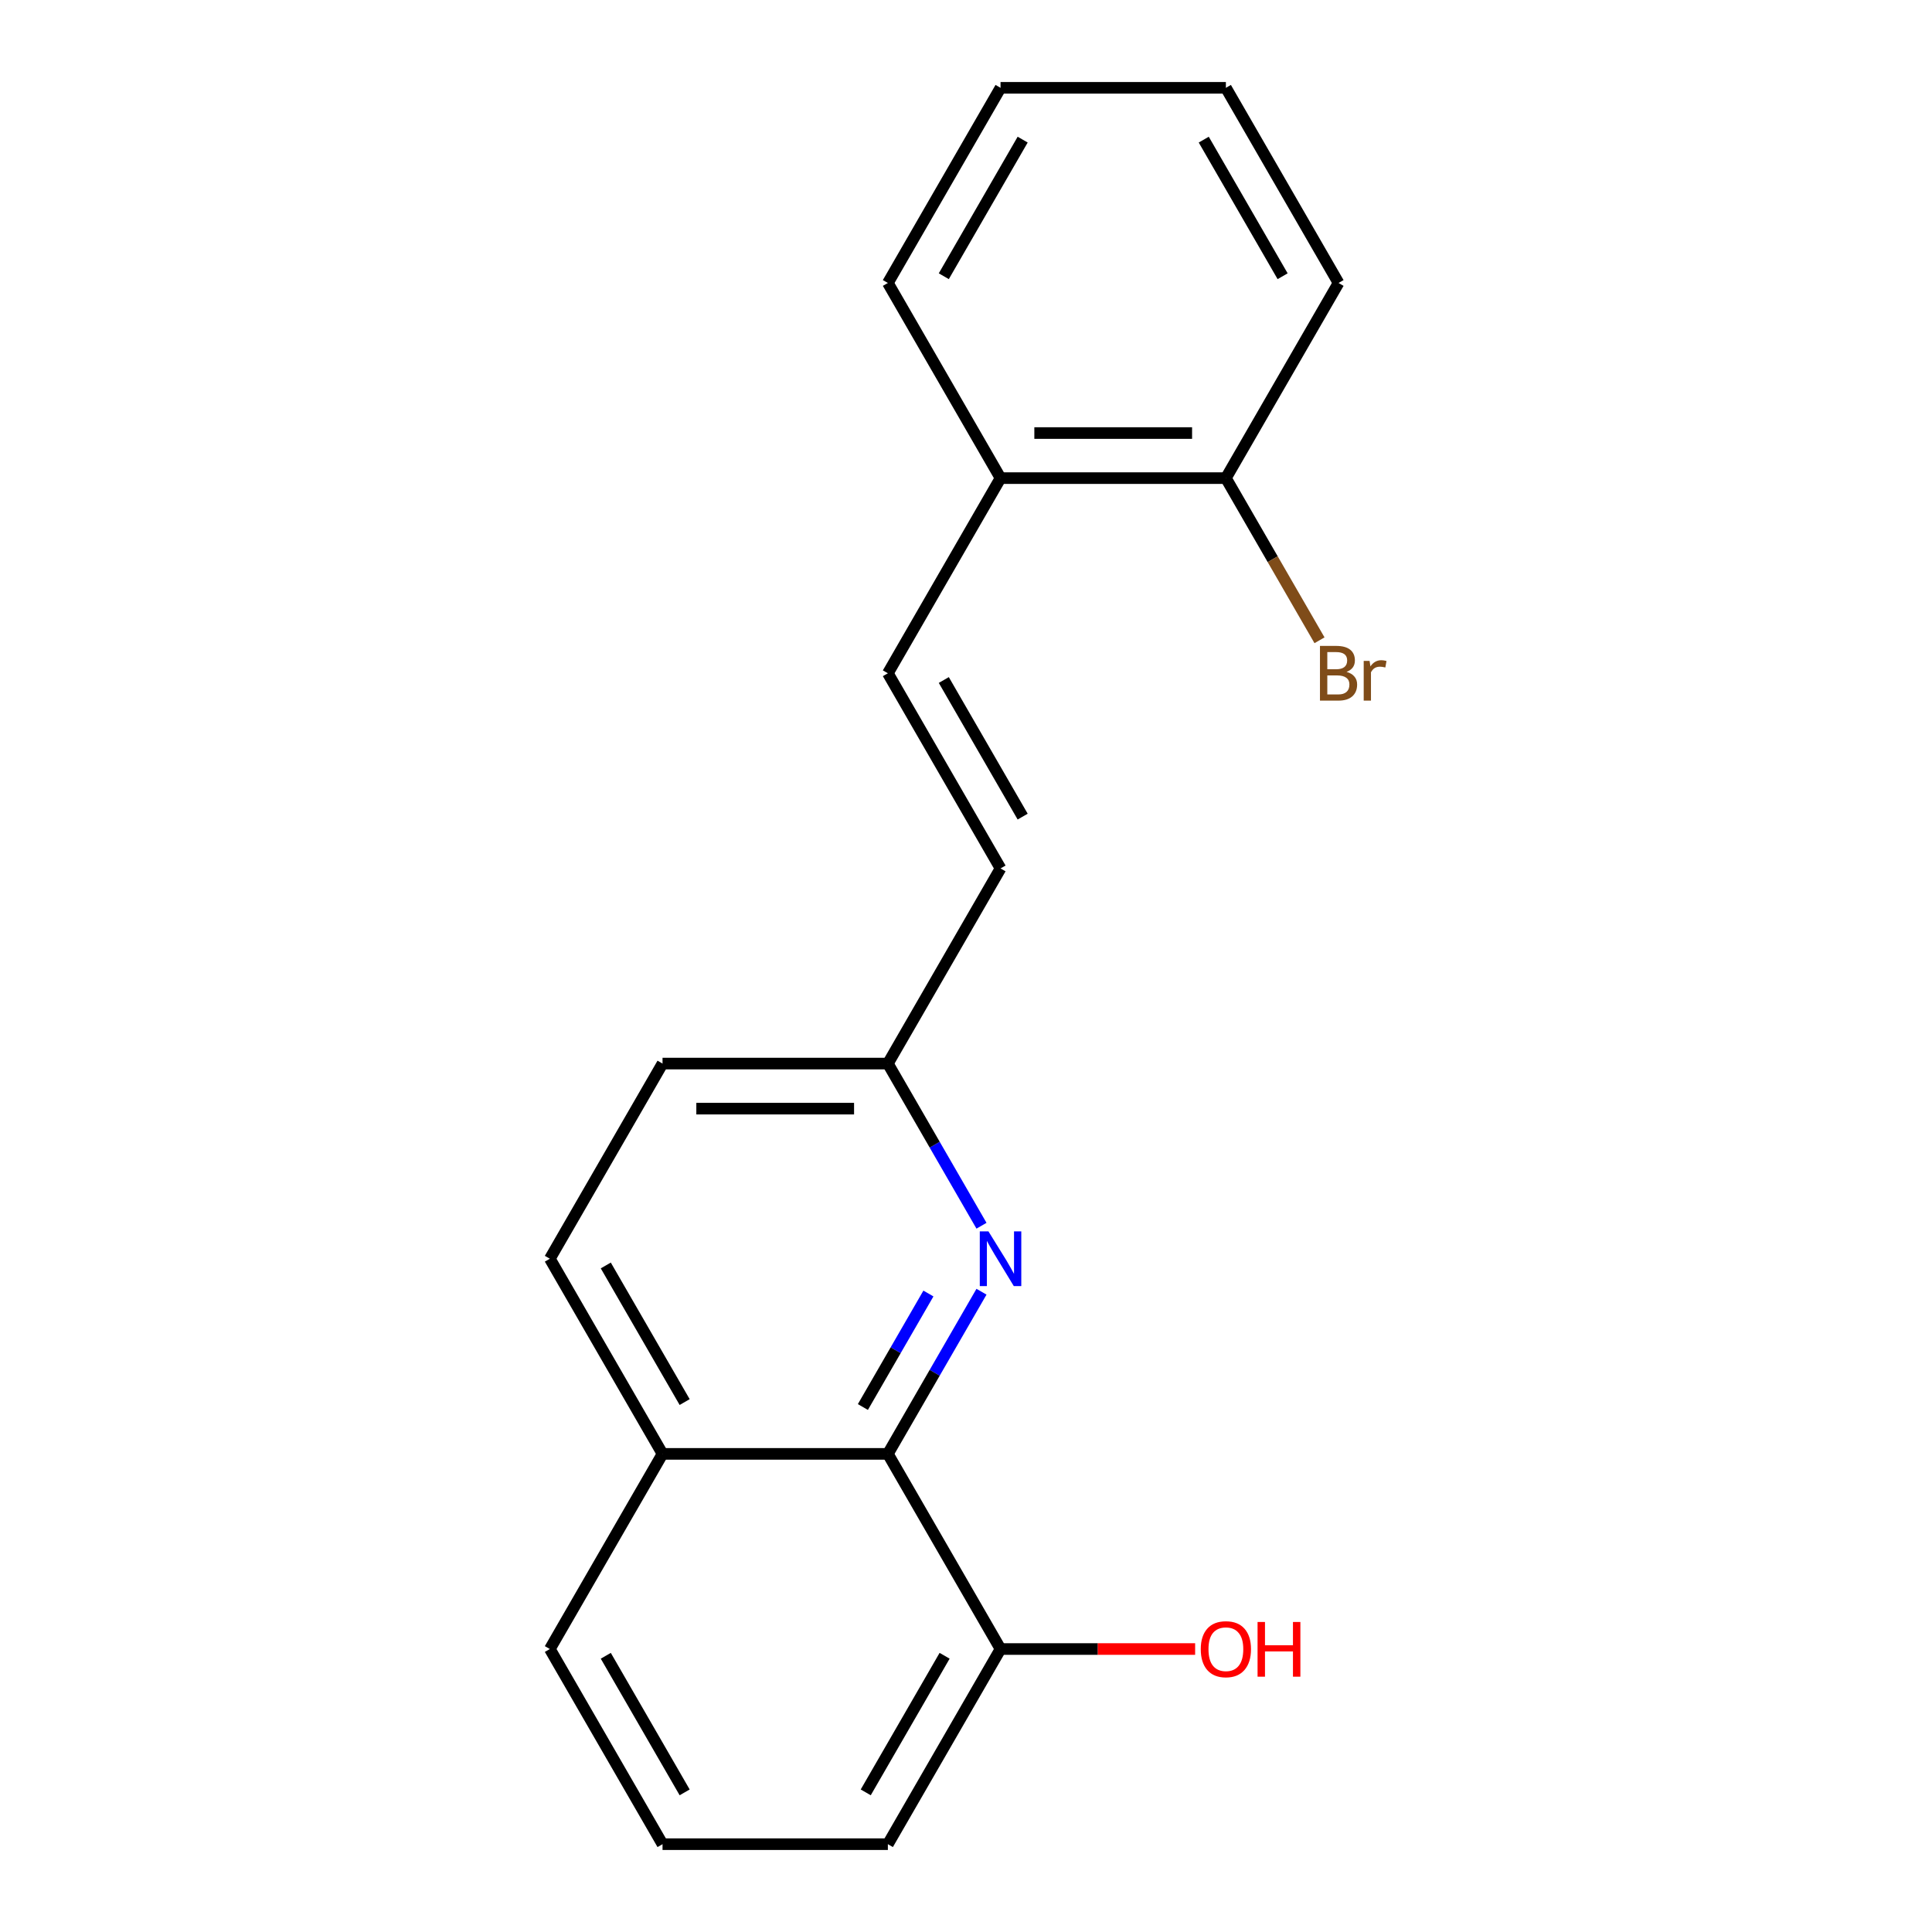 <?xml version='1.0' encoding='iso-8859-1'?>
<svg version='1.1' baseProfile='full'
              xmlns='http://www.w3.org/2000/svg'
                      xmlns:rdkit='http://www.rdkit.org/xml'
                      xmlns:xlink='http://www.w3.org/1999/xlink'
                  xml:space='preserve'
width='1000px' height='1000px' viewBox='0 0 1000 1000'>
<!-- END OF HEADER -->
<rect style='opacity:1.0;fill:#FFFFFF;stroke:none' width='1000' height='1000' x='0' y='0'> </rect>
<path class='bond-0' d='M 508.019,668.591 L 483.789,710.558' style='fill:none;fill-rule:evenodd;stroke:#0000FF;stroke-width:6px;stroke-linecap:butt;stroke-linejoin:miter;stroke-opacity:1' />
<path class='bond-0' d='M 483.789,710.558 L 459.559,752.525' style='fill:none;fill-rule:evenodd;stroke:#000000;stroke-width:6px;stroke-linecap:butt;stroke-linejoin:miter;stroke-opacity:1' />
<path class='bond-0' d='M 480.548,669.518 L 463.587,698.895' style='fill:none;fill-rule:evenodd;stroke:#0000FF;stroke-width:6px;stroke-linecap:butt;stroke-linejoin:miter;stroke-opacity:1' />
<path class='bond-0' d='M 463.587,698.895 L 446.626,728.271' style='fill:none;fill-rule:evenodd;stroke:#000000;stroke-width:6px;stroke-linecap:butt;stroke-linejoin:miter;stroke-opacity:1' />
<path class='bond-4' d='M 508.019,634.439 L 483.789,592.472' style='fill:none;fill-rule:evenodd;stroke:#0000FF;stroke-width:6px;stroke-linecap:butt;stroke-linejoin:miter;stroke-opacity:1' />
<path class='bond-4' d='M 483.789,592.472 L 459.559,550.505' style='fill:none;fill-rule:evenodd;stroke:#000000;stroke-width:6px;stroke-linecap:butt;stroke-linejoin:miter;stroke-opacity:1' />
<path class='bond-5' d='M 459.559,752.525 L 517.877,853.535' style='fill:none;fill-rule:evenodd;stroke:#000000;stroke-width:6px;stroke-linecap:butt;stroke-linejoin:miter;stroke-opacity:1' />
<path class='bond-6' d='M 459.559,752.525 L 342.923,752.525' style='fill:none;fill-rule:evenodd;stroke:#000000;stroke-width:6px;stroke-linecap:butt;stroke-linejoin:miter;stroke-opacity:1' />
<path class='bond-1' d='M 459.559,348.485 L 517.877,449.495' style='fill:none;fill-rule:evenodd;stroke:#000000;stroke-width:6px;stroke-linecap:butt;stroke-linejoin:miter;stroke-opacity:1' />
<path class='bond-1' d='M 488.509,351.973 L 529.332,422.68' style='fill:none;fill-rule:evenodd;stroke:#000000;stroke-width:6px;stroke-linecap:butt;stroke-linejoin:miter;stroke-opacity:1' />
<path class='bond-3' d='M 459.559,348.485 L 517.877,247.475' style='fill:none;fill-rule:evenodd;stroke:#000000;stroke-width:6px;stroke-linecap:butt;stroke-linejoin:miter;stroke-opacity:1' />
<path class='bond-2' d='M 517.877,449.495 L 459.559,550.505' style='fill:none;fill-rule:evenodd;stroke:#000000;stroke-width:6px;stroke-linecap:butt;stroke-linejoin:miter;stroke-opacity:1' />
<path class='bond-7' d='M 517.877,247.475 L 634.514,247.475' style='fill:none;fill-rule:evenodd;stroke:#000000;stroke-width:6px;stroke-linecap:butt;stroke-linejoin:miter;stroke-opacity:1' />
<path class='bond-7' d='M 535.373,224.147 L 617.018,224.147' style='fill:none;fill-rule:evenodd;stroke:#000000;stroke-width:6px;stroke-linecap:butt;stroke-linejoin:miter;stroke-opacity:1' />
<path class='bond-15' d='M 517.877,247.475 L 459.559,146.465' style='fill:none;fill-rule:evenodd;stroke:#000000;stroke-width:6px;stroke-linecap:butt;stroke-linejoin:miter;stroke-opacity:1' />
<path class='bond-10' d='M 459.559,550.505 L 342.923,550.505' style='fill:none;fill-rule:evenodd;stroke:#000000;stroke-width:6px;stroke-linecap:butt;stroke-linejoin:miter;stroke-opacity:1' />
<path class='bond-10' d='M 442.064,573.832 L 360.418,573.832' style='fill:none;fill-rule:evenodd;stroke:#000000;stroke-width:6px;stroke-linecap:butt;stroke-linejoin:miter;stroke-opacity:1' />
<path class='bond-11' d='M 517.877,853.535 L 568.238,853.535' style='fill:none;fill-rule:evenodd;stroke:#000000;stroke-width:6px;stroke-linecap:butt;stroke-linejoin:miter;stroke-opacity:1' />
<path class='bond-11' d='M 568.238,853.535 L 618.598,853.535' style='fill:none;fill-rule:evenodd;stroke:#FF0000;stroke-width:6px;stroke-linecap:butt;stroke-linejoin:miter;stroke-opacity:1' />
<path class='bond-13' d='M 517.877,853.535 L 459.559,954.545' style='fill:none;fill-rule:evenodd;stroke:#000000;stroke-width:6px;stroke-linecap:butt;stroke-linejoin:miter;stroke-opacity:1' />
<path class='bond-13' d='M 488.928,857.023 L 448.105,927.73' style='fill:none;fill-rule:evenodd;stroke:#000000;stroke-width:6px;stroke-linecap:butt;stroke-linejoin:miter;stroke-opacity:1' />
<path class='bond-14' d='M 342.923,752.525 L 284.604,853.535' style='fill:none;fill-rule:evenodd;stroke:#000000;stroke-width:6px;stroke-linecap:butt;stroke-linejoin:miter;stroke-opacity:1' />
<path class='bond-19' d='M 342.923,752.525 L 284.604,651.515' style='fill:none;fill-rule:evenodd;stroke:#000000;stroke-width:6px;stroke-linecap:butt;stroke-linejoin:miter;stroke-opacity:1' />
<path class='bond-19' d='M 354.377,725.71 L 313.554,655.003' style='fill:none;fill-rule:evenodd;stroke:#000000;stroke-width:6px;stroke-linecap:butt;stroke-linejoin:miter;stroke-opacity:1' />
<path class='bond-9' d='M 634.514,247.475 L 658.743,289.442' style='fill:none;fill-rule:evenodd;stroke:#000000;stroke-width:6px;stroke-linecap:butt;stroke-linejoin:miter;stroke-opacity:1' />
<path class='bond-9' d='M 658.743,289.442 L 682.973,331.409' style='fill:none;fill-rule:evenodd;stroke:#7F4C19;stroke-width:6px;stroke-linecap:butt;stroke-linejoin:miter;stroke-opacity:1' />
<path class='bond-16' d='M 634.514,247.475 L 692.832,146.465' style='fill:none;fill-rule:evenodd;stroke:#000000;stroke-width:6px;stroke-linecap:butt;stroke-linejoin:miter;stroke-opacity:1' />
<path class='bond-8' d='M 284.604,651.515 L 342.923,550.505' style='fill:none;fill-rule:evenodd;stroke:#000000;stroke-width:6px;stroke-linecap:butt;stroke-linejoin:miter;stroke-opacity:1' />
<path class='bond-12' d='M 342.923,954.545 L 284.604,853.535' style='fill:none;fill-rule:evenodd;stroke:#000000;stroke-width:6px;stroke-linecap:butt;stroke-linejoin:miter;stroke-opacity:1' />
<path class='bond-12' d='M 354.377,927.73 L 313.554,857.023' style='fill:none;fill-rule:evenodd;stroke:#000000;stroke-width:6px;stroke-linecap:butt;stroke-linejoin:miter;stroke-opacity:1' />
<path class='bond-20' d='M 342.923,954.545 L 459.559,954.545' style='fill:none;fill-rule:evenodd;stroke:#000000;stroke-width:6px;stroke-linecap:butt;stroke-linejoin:miter;stroke-opacity:1' />
<path class='bond-18' d='M 459.559,146.465 L 517.877,45.455' style='fill:none;fill-rule:evenodd;stroke:#000000;stroke-width:6px;stroke-linecap:butt;stroke-linejoin:miter;stroke-opacity:1' />
<path class='bond-18' d='M 488.509,142.977 L 529.332,72.27' style='fill:none;fill-rule:evenodd;stroke:#000000;stroke-width:6px;stroke-linecap:butt;stroke-linejoin:miter;stroke-opacity:1' />
<path class='bond-21' d='M 692.832,146.465 L 634.514,45.455' style='fill:none;fill-rule:evenodd;stroke:#000000;stroke-width:6px;stroke-linecap:butt;stroke-linejoin:miter;stroke-opacity:1' />
<path class='bond-21' d='M 663.882,142.977 L 623.059,72.27' style='fill:none;fill-rule:evenodd;stroke:#000000;stroke-width:6px;stroke-linecap:butt;stroke-linejoin:miter;stroke-opacity:1' />
<path class='bond-17' d='M 634.514,45.455 L 517.877,45.455' style='fill:none;fill-rule:evenodd;stroke:#000000;stroke-width:6px;stroke-linecap:butt;stroke-linejoin:miter;stroke-opacity:1' />
<path  class='atom-0' d='M 511.617 637.355
L 520.897 652.355
Q 521.817 653.835, 523.297 656.515
Q 524.777 659.195, 524.857 659.355
L 524.857 637.355
L 528.617 637.355
L 528.617 665.675
L 524.737 665.675
L 514.777 649.275
Q 513.617 647.355, 512.377 645.155
Q 511.177 642.955, 510.817 642.275
L 510.817 665.675
L 507.137 665.675
L 507.137 637.355
L 511.617 637.355
' fill='#0000FF'/>
<path  class='atom-10' d='M 696.972 347.765
Q 699.692 348.525, 701.052 350.205
Q 702.452 351.845, 702.452 354.285
Q 702.452 358.205, 699.932 360.445
Q 697.452 362.645, 692.732 362.645
L 683.212 362.645
L 683.212 334.325
L 691.572 334.325
Q 696.412 334.325, 698.852 336.285
Q 701.292 338.245, 701.292 341.845
Q 701.292 346.125, 696.972 347.765
M 687.012 337.525
L 687.012 346.405
L 691.572 346.405
Q 694.372 346.405, 695.812 345.285
Q 697.292 344.125, 697.292 341.845
Q 697.292 337.525, 691.572 337.525
L 687.012 337.525
M 692.732 359.445
Q 695.492 359.445, 696.972 358.125
Q 698.452 356.805, 698.452 354.285
Q 698.452 351.965, 696.812 350.805
Q 695.212 349.605, 692.132 349.605
L 687.012 349.605
L 687.012 359.445
L 692.732 359.445
' fill='#7F4C19'/>
<path  class='atom-10' d='M 708.892 342.085
L 709.332 344.925
Q 711.492 341.725, 715.012 341.725
Q 716.132 341.725, 717.652 342.125
L 717.052 345.485
Q 715.332 345.085, 714.372 345.085
Q 712.692 345.085, 711.572 345.765
Q 710.492 346.405, 709.612 347.965
L 709.612 362.645
L 705.852 362.645
L 705.852 342.085
L 708.892 342.085
' fill='#7F4C19'/>
<path  class='atom-12' d='M 621.514 853.615
Q 621.514 846.815, 624.874 843.015
Q 628.234 839.215, 634.514 839.215
Q 640.794 839.215, 644.154 843.015
Q 647.514 846.815, 647.514 853.615
Q 647.514 860.495, 644.114 864.415
Q 640.714 868.295, 634.514 868.295
Q 628.274 868.295, 624.874 864.415
Q 621.514 860.535, 621.514 853.615
M 634.514 865.095
Q 638.834 865.095, 641.154 862.215
Q 643.514 859.295, 643.514 853.615
Q 643.514 848.055, 641.154 845.255
Q 638.834 842.415, 634.514 842.415
Q 630.194 842.415, 627.834 845.215
Q 625.514 848.015, 625.514 853.615
Q 625.514 859.335, 627.834 862.215
Q 630.194 865.095, 634.514 865.095
' fill='#FF0000'/>
<path  class='atom-12' d='M 650.914 839.535
L 654.754 839.535
L 654.754 851.575
L 669.234 851.575
L 669.234 839.535
L 673.074 839.535
L 673.074 867.855
L 669.234 867.855
L 669.234 854.775
L 654.754 854.775
L 654.754 867.855
L 650.914 867.855
L 650.914 839.535
' fill='#FF0000'/>
</svg>
